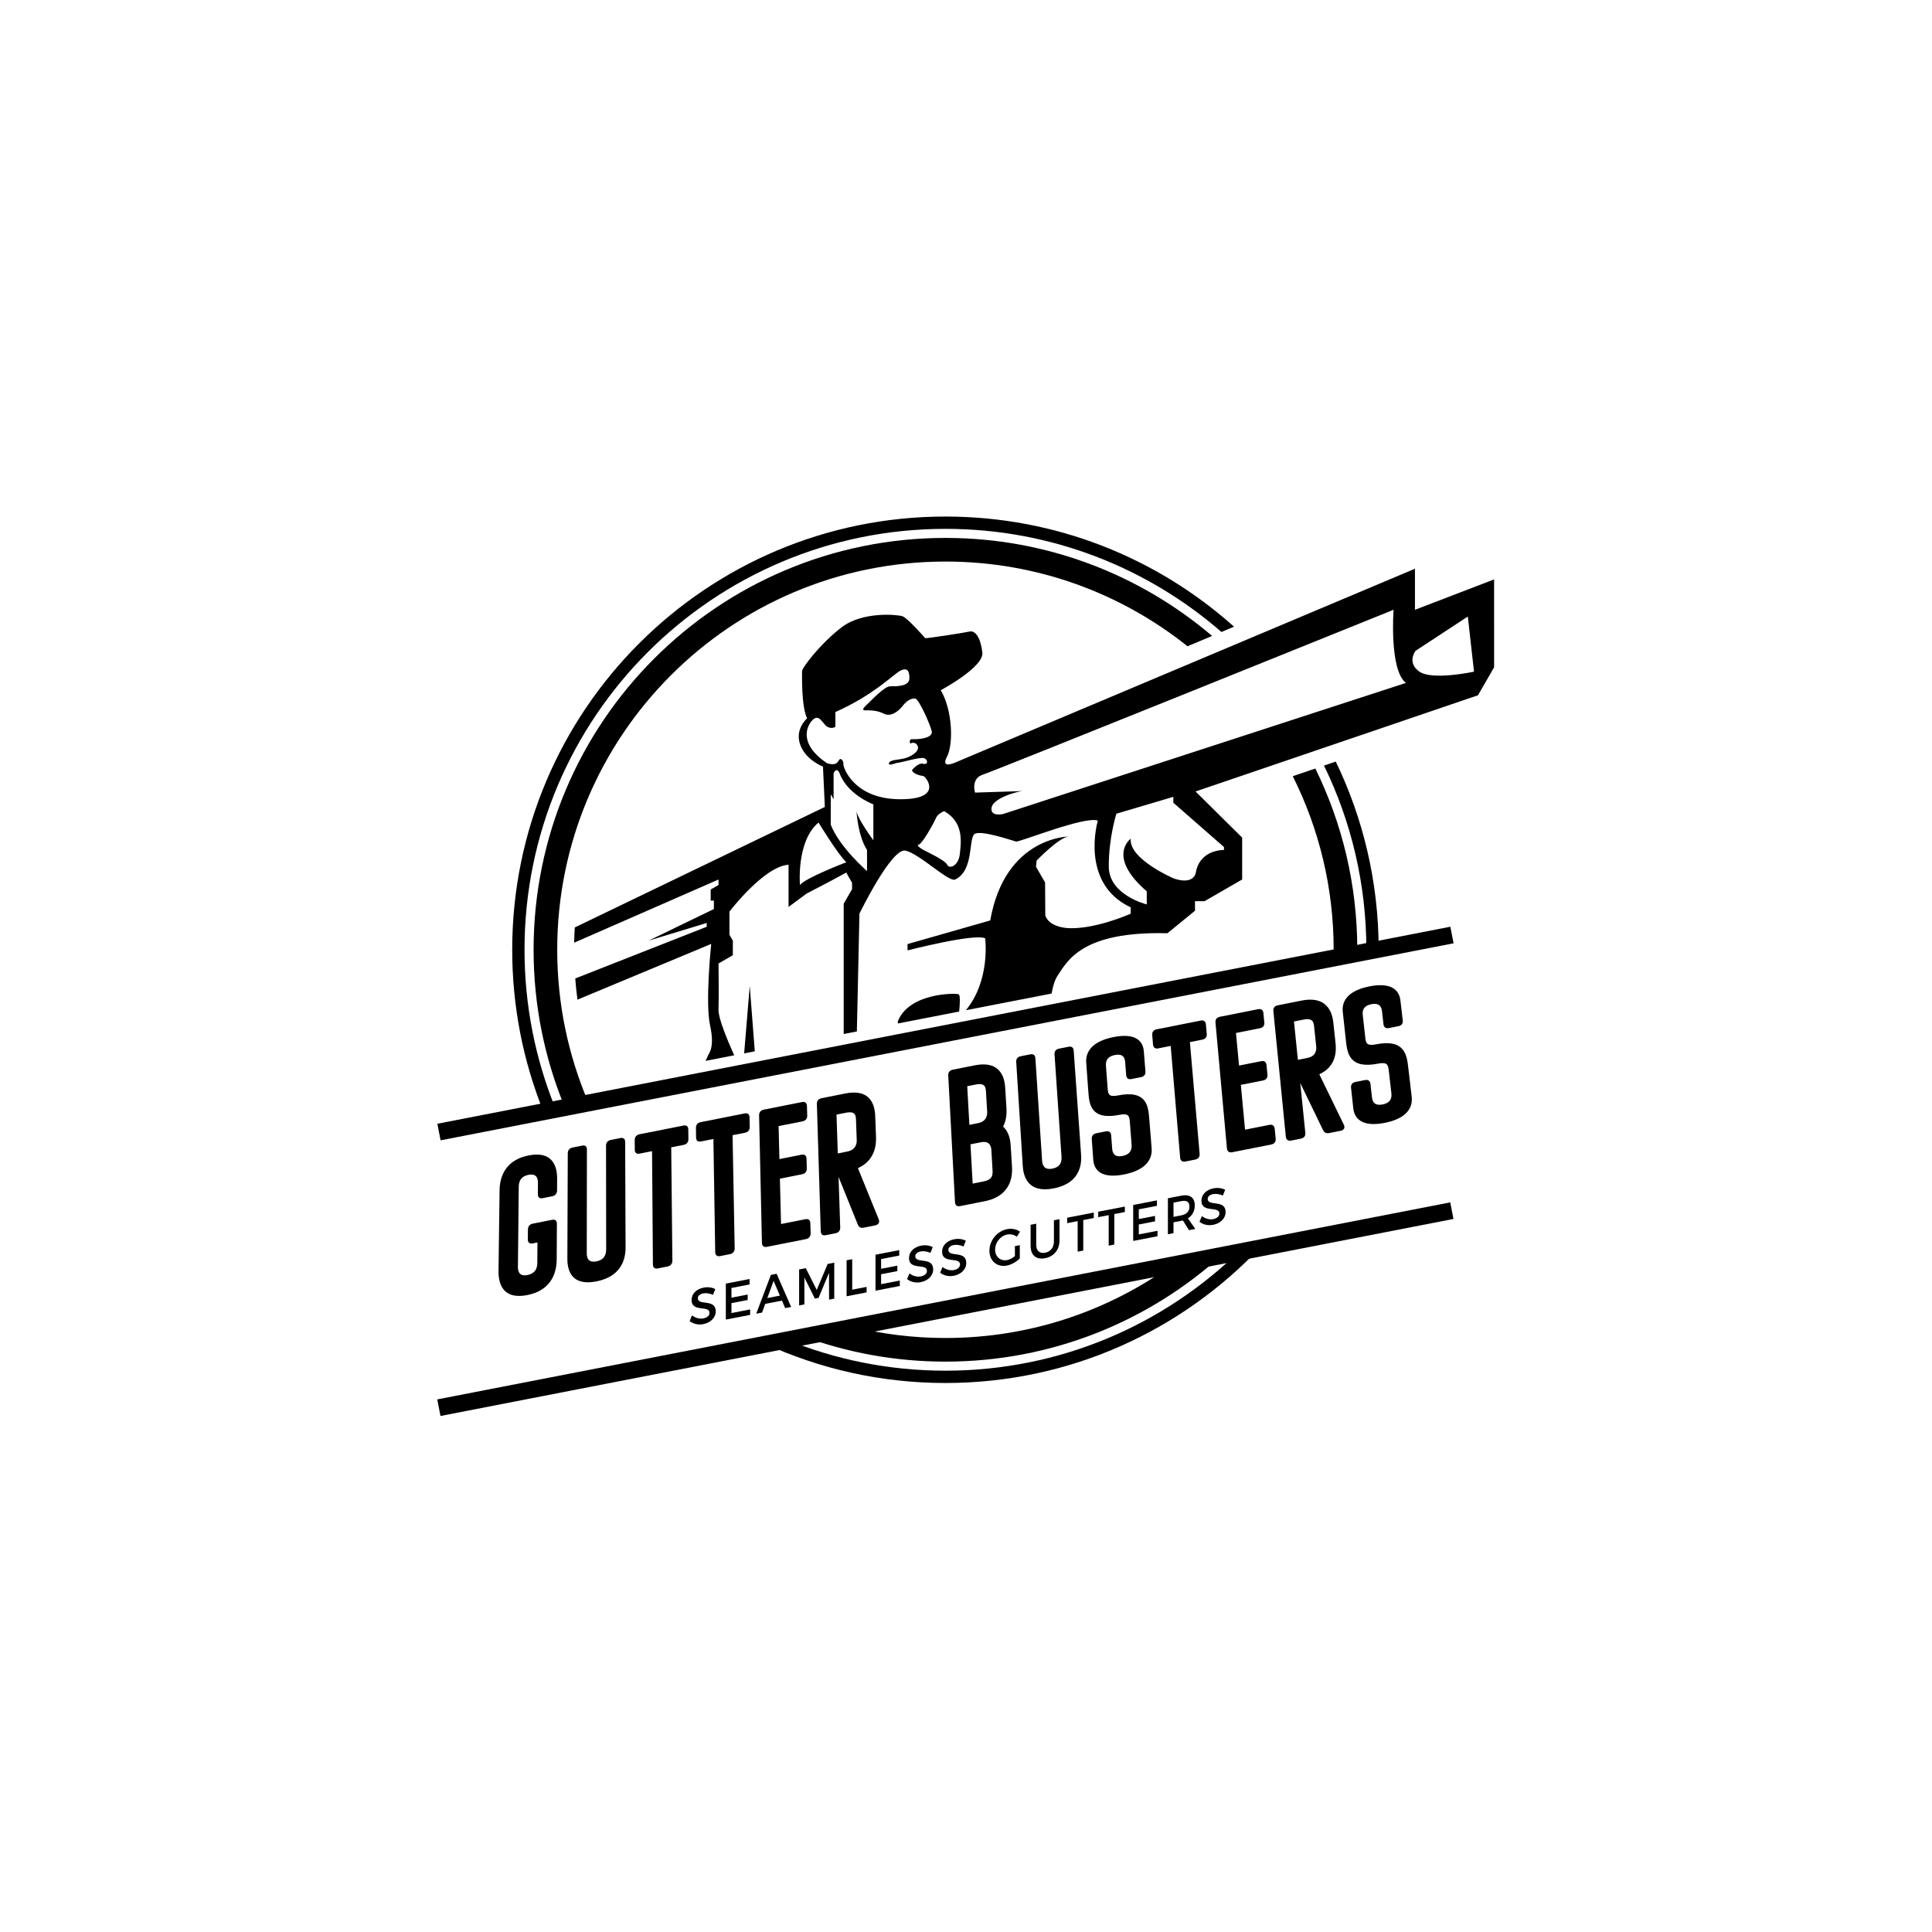 <svg xml:space="preserve" viewBox="0 0 800 800" height="800px" width="800px" y="0px" x="0px" xmlns:xlink="http://www.w3.org/1999/xlink" xmlns="http://www.w3.org/2000/svg" id="BLACK_LOGO" version="1.1">
<g>
	<path d="M396.931,411.711c-1.223-0.524-20.44-0.699-25.157,11.181v0.908l25.393-4.939
		C397.454,416.057,397.72,412.049,396.931,411.711z M585.901,252.499v-17.004l-190.076,80.13c0,0-6.568,3.124-3.75-2.165
		c2.818-5.289,2.352-19.498-2.539-27.651c0,0,17.936-9.55,17.237-15.607c-0.699-6.056-2.864-9.244-5.275-8.699
		c-2.412,0.546-16.854,2.759-18.368,2.759c0,0-7.338-8.386-9.434-9.085c-2.096-0.699-16.422-2.096-25.157,4.542
		s-16.422,16.771-16.422,18.169s-0.349,14.675,2.096,19.567c0,0-6.116,5.147-2.114,12.579c2.822,5.241,8.671,7.384,8.671,7.384
		l0.78,16.725l-39.847,19.2l-63.699,30.693c-0.121,2.037-0.208,4.083-0.252,6.14c-0.022,1.032-0.034,2.066-0.034,3.103
		c0-0.98,0.019-1.955,0.037-2.931l59.767-26.157v2.271l-3.244,1.873v4.591h1.325v3.494l-27.079,13.103l24.109-7.337v1.572
		l-54.436,21.409c0.229,2.946,0.523,5.874,0.914,8.773l55.386-23.077c0,0-2.562,24.225-0.466,33.776s-0.699,11.647-0.932,12.579
		c-0.061,0.244-0.457,1.015-0.958,2.072l11.871-2.309c-2.882-6.41-6.595-15.372-6.488-18.806c0.175-5.59,0-19.217,0-19.217
		l5.927-3.422v-6.012l-1.405-2.434v-9.62c0,0,14.355-18.806,24.479-19.392v17.47l7.503-5.558l8.966-4.666l7.464-4.021l0.873,1.667
		l1.485,2.572v2.669l-3.456,5.985v53.964l5.45-1.06l1.063-48.756c0,0,13.276-27.341,19.041-26.118
		c5.765,1.223,17.98,13.242,20.617,11.967c7.881-3.81,5.416-17.121,8.036-18.868c2.621-1.747,15.774,2.795,17.146,3.145
		c1.372,0.349,28.626-10.693,33.867-8.666c0,0-7.687,25.961,13.627,35.919v2.621c0,0-15.199,6.813-26.555,5.94
		c-8.036-0.874-8.821-5.264-8.821-5.264l-0.089-13.604l-3.759-6.511l0.265-2.573c0,0,9.609-9.958,13.452-9.958
		c0,0-26.555,0-32.669,34.766l-34.242,9.783v2.621c0,0,27.952-7.181,32.145-4.988c0,0,2.306,17.247-7.984,29.764l35.486-6.903
		c0.523-2.95,1.323-5.708,2.547-7.508c3.96-5.823,9.783-18.402,45.423-17.47l11.414-9.317v-3.96h3.96l15.565-8.986v-17.335
		l-19.292-19.101l116.934-39.832l6.689-11.586V239.92L585.901,252.499z M331.242,366.463c0,0-1.572-18.169,7.687-25.856
		c0,0,8.211,13.452,11.53,16.422C350.46,357.029,333.402,363.555,331.242,366.463z M361.641,347.945c0,0-6.639-9.008-6.988-12.104
		c0,0,0.524,10.182,4.368,16.122v8.735c0,0-11.441-9.909-15.024-19.217v-12.579l1.178,2.041v-10.776c0,0,1.152-2.832,2.49,0
		c0,0,2.096,7.862,13.976,12.928V347.945z M372.258,330.939c-18.907-0.234-23.196-13.392-23.021-14.483
		c0.175-1.091-1.048-3.276-1.983-1.462c-0.935,1.815-2.908,1.679-4.887,0.986c-11.413-7.681-8.678-15.031-5.883-17.855
		c2.795-2.824,4.193,1.776,6.115,2.824s3.319,0,3.319,0v-6.115c16.11-7.145,24.109-15.723,26.904-17.121
		c2.795-1.398,3.843,0,3.732,3.301c-0.112,3.301-5.479,3.163-7.925,3.163c-2.446,0-7.738,5.81-10.133,8.036
		c-2.395,2.227,0,1.922,0,1.922c2.096,0,4.717,0,7.512,1.398c2.795,1.398,5.94-0.873,7.687-3.145
		c1.747-2.271,3.669-3.319,5.241-3.145c1.572,0.175,6.115,10.482,6.87,13.504c0.756,3.022-6.044,3.489-7.865,3.326
		c-1.821-0.163-1.052,1.822-1.052,1.822s2.046-1.182,3.076,0.951s-2.602,4.506-5.572,5.205c-2.97,0.699-5.759,0.513-6.289,1.922
		c-0.53,1.408,2.97,0,2.97,0c2.97-0.349,9.958-2.621,11.61-2.015c1.652,0.606,1.667,2.888-0.421,2.296s-4.648,2.684-4.648,2.684
		c0.601,1.742,3.942,2.276,4.815,2.45C383.304,321.565,391.165,331.173,372.258,330.939z M397.455,353.535
		c-0.524,5.066-4.368,6.464-5.241,4.542c-0.874-1.922-8.451-5.35-9.705-6.075c-1.255-0.724-3.397-1.961-2-2.311
		c1.398-0.349,6.115-8.735,6.988-10.832c0.874-2.096,3.494-2.97,3.494-2.97C399.136,340.593,397.979,348.469,397.455,353.535z
		 M506.819,350.74v1.223c0,0-10.133-0.349-11.705,9.609c-1.572,5.241-9.259,2.096-9.259,2.096s-18.518-7.974-17.645-16.391
		c0,0-10.133,7.306,6.639,21.807v5.416c0,0-15.639-3.812-15.723-15.596c-0.084-11.784,3.145-21.965,3.145-21.965l23.585-6.988v2.446
		L506.819,350.74z M415.391,337.055c0,0-5.597,1.341-4.778-2.759c0.681-3.414,8.705-6.172,12.717-6.732l-19.586,0.639
		c0,0-1.864-5.823,3.261-7.454c5.125-1.631,170.044-68.25,170.044-68.25s-1.864,24.924,5.125,30.282L415.391,337.055z
		 M587.764,278.122c-5.358-3.727-1.631-8.619-1.631-8.619l21.663-14.209l2.562,22.828
		C610.359,278.122,593.122,281.849,587.764,278.122z M308.137,436.179l4.401-0.856l-2.085-27.105L308.137,436.179z"></path>
	<g>
		<path d="M391.486,232.525c37.913,0,72.755,13.133,100.242,35.087l10.174-4.289c-29.753-25.304-68.298-40.581-110.416-40.581
			c-94.186,0-170.539,76.353-170.539,170.539c0,22.876,4.515,44.693,12.685,64.627l9.804-1.888
			c-8.179-19.277-12.705-40.479-12.705-62.739C230.73,304.497,302.703,232.525,391.486,232.525z M544.652,318.226l-9.345,3.183
			c10.83,21.629,16.934,46.036,16.934,71.871c0,1.1-0.02,2.194-0.042,3.289l9.807-1.888c0.004-0.467,0.018-0.932,0.018-1.4
			C562.025,366.346,555.771,340.875,544.652,318.226z M391.486,554.036c-13.491,0-26.591-1.671-39.112-4.801l-20.315,3.936
			c18.506,6.881,38.525,10.649,59.427,10.649c44.202,0,84.476-16.818,114.774-44.403l-20.308,3.935
			C459.431,542.645,426.791,554.036,391.486,554.036z"></path>
		<path d="M570.872,392.974c-0.047-27.815-6.422-54.146-17.766-77.628l-4.868,1.658c11.232,23.04,17.541,48.92,17.541,76.276
			c0,0.226-0.008,0.45-0.009,0.676L570.872,392.974z M391.486,567.574c-23.479,0-45.867-4.653-66.309-13.07l-8.823,1.71
			c22.856,10.557,48.303,16.457,75.132,16.457c51.418,0,97.777-21.638,130.485-56.299l-8.838,1.713
			C481.725,548.703,438.813,567.574,391.486,567.574z M391.486,218.986c43.727,0,83.691,16.105,114.289,42.703l5.205-2.194
			c-31.727-28.357-73.593-45.605-119.495-45.605c-99.075,0-179.39,80.316-179.39,179.39c0,23.433,4.499,45.814,12.67,66.334
			l5.105-0.983c-8.169-20.183-12.679-42.239-12.679-65.351C217.192,297.02,295.226,218.986,391.486,218.986z"></path>
		
			<rect height="427.145" width="6.988" transform="matrix(0.191 0.982 -0.982 0.191 736.765 -38.325)" y="214.196" x="388.137"></rect>
		
			<rect height="427.145" width="6.988" transform="matrix(0.191 0.982 -0.982 0.191 848.798 54.017)" y="328.328" x="388.137"></rect>
	</g>
	<g>
		<g>
			<path d="M222.714,494.499l0.036-4.448c0.01-1.291,0.035-4.354-3.932-3.568c-3.967,0.786-3.999,3.85-4.013,5.142l-0.346,32.663
				c-0.014,1.321-0.047,4.463,3.974,3.667c4.021-0.796,4.046-3.937,4.056-5.257l0.066-8.228l-2.002,0.396
				c-1.281,0.254-1.995-0.342-1.983-1.654l0.038-4.093c0.012-1.307,0.738-2.184,2.016-2.437l7.988-1.582
				c1.278-0.253,1.993,0.338,1.986,1.645l-0.077,14.362c-0.014,2.64-0.069,12.75-12.164,15.144
				c-12.095,2.394-11.961-7.731-11.926-10.375l0.431-32.679c0.034-2.584,0.164-12.397,12.032-14.748
				c11.869-2.352,11.816,7.447,11.803,10.027l-0.024,4.446c-0.007,1.296-0.727,2.167-2.001,2.419l-3.981,0.789
				C223.414,496.384,222.703,495.796,222.714,494.499z"></path>
			<path d="M234.935,520.811l0.17-43.251c0.005-1.282,0.72-2.144,1.987-2.395l3.957-0.784c1.267-0.251,1.978,0.328,1.976,1.61
				l-0.057,42.654c-0.002,1.319-0.006,4.456,4.016,3.659c4.022-0.796,4.018-3.932,4.016-5.25l-0.055-42.633
				c-0.002-1.281,0.71-2.142,1.976-2.393l3.958-0.784c1.266-0.251,1.981,0.328,1.986,1.608l0.169,43.188
				c0.01,2.638,0.128,12.136-12.051,14.547C234.887,532.981,234.924,523.452,234.935,520.811z"></path>
			<path d="M285.007,467.672l0.05,4.001c0.016,1.282-0.689,2.146-1.959,2.397l-5.16,1.022l0.479,46.865
				c0.014,1.325-0.705,2.214-1.995,2.47l-4.033,0.798c-1.29,0.255-2.022-0.347-2.032-1.673l-0.356-46.888l-5.159,1.022
				c-1.27,0.252-1.988-0.33-1.994-1.614l-0.021-4.006c-0.007-1.28,0.702-2.14,1.968-2.391l18.208-3.608
				C284.27,465.817,284.991,466.394,285.007,467.672z"></path>
			<path d="M310.362,462.649l0.084,3.995c0.027,1.28-0.672,2.143-1.943,2.394l-5.161,1.022l0.872,46.791
				c0.025,1.323-0.688,2.211-1.978,2.467l-4.034,0.798c-1.291,0.255-2.029-0.346-2.05-1.669l-0.749-46.814l-5.16,1.022
				c-1.27,0.252-1.994-0.329-2.012-1.611l-0.055-4c-0.017-1.278,0.685-2.137,1.952-2.388l18.212-3.608
				C309.607,460.797,310.335,461.373,310.362,462.649z"></path>
			<path d="M315.502,514.617l-1.178-52.753c-0.029-1.275,0.668-2.134,1.935-2.385l15.839-3.138c1.267-0.251,2.001,0.324,2.038,1.598
				l0.115,3.989c0.037,1.278-0.657,2.14-1.927,2.392l-9.926,1.966l0.341,13.668l9.173-1.817c1.276-0.253,2.015,0.332,2.052,1.624
				l0.116,4.047c0.037,1.297-0.662,2.17-1.941,2.423l-9.198,1.821l0.469,18.791l10.059-1.991c1.287-0.255,2.033,0.341,2.072,1.657
				l0.119,4.119c0.038,1.32-0.667,2.207-1.958,2.463l-16.138,3.194C316.275,516.539,315.532,515.939,315.502,514.617z"></path>
			<path d="M355.248,483.696l8.546,21.031c0.622,1.37,0.011,2.405-1.442,2.693l-4.681,0.927c-1.13,0.224-1.954-0.111-2.396-1.103
				l-8.044-19.914l0.688,20.873c0.044,1.319-0.659,2.206-1.95,2.461l-4.035,0.799c-1.291,0.256-2.04-0.344-2.08-1.664l-1.598-52.675
				c-0.039-1.274,0.653-2.131,1.92-2.382l9.9-1.962c11.882-2.354,12.242,7.047,12.34,9.606l0.307,8.027
				C362.811,472.666,363.099,480.181,355.248,483.696z M346.38,461.534l0.53,16.07l3.991-0.791c3.992-0.791,3.875-4.097,3.849-4.822
				l-0.286-8.031c-0.068-1.921-0.143-3.999-4.114-3.212L346.38,461.534z"></path>
			<path d="M418.523,474.638l0.499,8.122c0.16,2.608,0.753,12.264-11.359,14.662l-10.093,1.998
				c-1.292,0.256-2.058-0.341-2.128-1.655l-2.798-52.451c-0.068-1.268,0.608-2.123,1.875-2.374l9.114-1.806
				c11.887-2.355,12.46,7.006,12.615,9.554l0.489,7.993c0.083,1.363,0.285,4.656-1.383,7.836
				C418.175,468.979,418.428,473.1,418.523,474.638z M400.509,449.779l0.894,16.001l0.4-0.079l3.195-0.633
				c3.994-0.791,3.801-4.083,3.759-4.806l-0.467-7.997c-0.112-1.913-0.233-3.982-4.205-3.195L400.509,449.779z M410.503,476.226
				c-0.043-0.729-0.238-4.047-4.243-3.254l-4.005,0.793l-0.401,0.079l0.909,16.26l4.429-0.877c4.027-0.797,3.902-2.919,3.787-4.876
				L410.503,476.226z"></path>
			<path d="M423.481,482.454l-2.685-42.717c-0.08-1.266,0.589-2.119,1.857-2.37l3.963-0.785c1.268-0.251,2.028,0.319,2.111,1.584
				l2.762,42.127c0.085,1.302,0.288,4.401,4.316,3.603c4.028-0.797,3.816-3.894,3.728-5.196l-2.874-42.106
				c-0.086-1.265,0.578-2.117,1.846-2.368l3.964-0.785c1.269-0.251,2.032,0.318,2.122,1.582l3.026,42.653
				c0.185,2.605,0.933,11.986-11.264,14.4C424.237,494.474,423.645,485.063,423.481,482.454z"></path>
			<path d="M452.698,480.22l-0.619-8.532c-0.094-1.296,0.576-2.168,1.86-2.422l4.014-0.795c1.284-0.254,2.062,0.331,2.159,1.626
				l0.397,5.274c0.098,1.301,0.306,4.069,4.335,3.272c4.029-0.798,3.807-3.646,3.706-4.946l-0.688-8.828
				c-0.201-2.581-0.314-4.032-4.321-3.239c-12.019,2.38-12.521-4.537-12.893-9.664l-0.867-11.948
				c-0.368-5.069,3.208-8.983,11.294-10.585c8.086-1.602,12.145,0.799,12.554,5.86l0.673,8.341c0.103,1.275-0.557,2.135-1.834,2.388
				l-3.989,0.79c-1.276,0.253-2.05-0.324-2.149-1.599l-0.403-5.172c-0.099-1.27-0.309-3.966-4.283-3.179
				c-3.974,0.787-3.771,3.485-3.675,4.755l0.66,8.767c0.193,2.56,0.301,4.002,4.297,3.211c11.988-2.374,12.544,4.527,12.96,9.684
				l0.981,12.155c0.421,5.216-3.194,9.254-11.434,10.885C457.192,487.951,453.077,485.444,452.698,480.22z"></path>
			<path d="M499.335,424.176l0.353,3.944c0.113,1.264-0.539,2.118-1.811,2.37l-5.168,1.024l4.027,46.201
				c0.114,1.306-0.549,2.185-1.842,2.441l-4.039,0.799c-1.293,0.256-2.082-0.336-2.192-1.643l-3.904-46.224l-5.168,1.024
				c-1.272,0.252-2.046-0.319-2.15-1.585l-0.324-3.95c-0.103-1.261,0.552-2.112,1.821-2.364l18.238-3.614
				C498.445,422.349,499.222,422.916,499.335,424.176z"></path>
			<path d="M508.041,475.478l-4.739-52.087c-0.115-1.259,0.535-2.109,1.804-2.361l15.862-3.143c1.27-0.252,2.052,0.315,2.175,1.572
				l0.385,3.938c0.123,1.262-0.522,2.115-1.795,2.367l-9.94,1.969l1.264,13.495l9.186-1.819c1.279-0.253,2.067,0.322,2.192,1.598
				l0.39,3.995c0.125,1.281-0.525,2.144-1.807,2.398l-9.211,1.824l1.738,18.554l10.074-1.994c1.29-0.255,2.086,0.332,2.213,1.63
				l0.398,4.067c0.127,1.303-0.528,2.181-1.821,2.437l-16.162,3.199C508.954,477.374,508.16,476.783,508.041,475.478z"></path>
			<path d="M546.298,444.834l10.086,20.743c0.722,1.352,0.172,2.375-1.283,2.663l-4.688,0.928c-1.131,0.224-1.991-0.105-2.505-1.083
				l-9.502-19.642l2.101,20.609c0.133,1.302-0.52,2.18-1.813,2.436l-4.041,0.8c-1.293,0.256-2.093-0.334-2.223-1.637l-5.159-52.009
				c-0.125-1.257,0.519-2.106,1.788-2.358l9.916-1.965c11.899-2.358,12.896,6.924,13.167,9.451l0.851,7.925
				C553.231,433.922,554.028,441.341,546.298,444.834z M535.81,422.975l1.617,15.866l3.998-0.792
				c3.998-0.792,3.657-4.056,3.582-4.772l-0.83-7.929c-0.198-1.896-0.413-3.948-4.39-3.16L535.81,422.975z"></path>
			<path d="M560.36,458.907l-0.923-8.475c-0.14-1.287,0.504-2.154,1.79-2.409l4.017-0.795c1.285-0.254,2.089,0.326,2.233,1.612
				l0.585,5.239c0.144,1.292,0.451,4.042,4.484,3.244c4.032-0.798,3.709-3.627,3.561-4.919l-1.003-8.769
				c-0.293-2.564-0.458-4.005-4.468-3.211c-12.029,2.382-12.777-4.489-13.331-9.582l-1.292-11.868
				c-0.548-5.035,2.918-8.928,11.01-10.532c8.092-1.603,12.267,0.776,12.856,5.804l0.97,8.285c0.148,1.266-0.486,2.122-1.764,2.375
				l-3.992,0.791c-1.277,0.253-2.077-0.318-2.222-1.586l-0.588-5.138c-0.144-1.262-0.451-3.94-4.427-3.152
				c-3.977,0.788-3.678,3.467-3.537,4.73l0.972,8.709c0.284,2.543,0.444,3.975,4.443,3.184c11.997-2.376,12.799,4.479,13.399,9.602
				l1.414,12.074c0.607,5.182-2.894,9.198-11.141,10.83C565.16,466.581,560.925,464.097,560.36,458.907z"></path>
		</g>
		<g>
			<path d="M296.191,533.778l-0.963,2.399c-1.494-0.691-2.987-0.807-4.029-0.606c-1.356,0.262-2.241,0.986-2.241,1.986
				c0,3.256,7.43,0.077,7.41,5.443c0,2.66-2.162,4.716-5.189,5.3c-2.162,0.417-4.206-0.146-5.621-1.277l1.002-2.364
				c1.415,1.131,3.184,1.555,4.658,1.271c1.612-0.311,2.575-1.157,2.575-2.306c0-3.32-7.43-0.034-7.43-5.333
				c0-2.553,2.024-4.54,5.012-5.117C293.164,532.83,294.913,533.109,296.191,533.778z"></path>
			<path d="M302.873,533.318l0,4.022l6.722-1.298l0,2.255l-6.722,1.298l0,4.107l7.744-1.495v2.255l-10.063,1.943l0-14.896
				l9.828-1.897l0,2.255L302.873,533.318z"></path>
			<path d="M316.868,539.894l-1.317,3.616l-2.418,0.467l6.074-16.068l2.378-0.459l6.014,13.734l-2.476,0.478l-1.317-3.108
				L316.868,539.894z M320.327,530.374l-2.594,7.119l5.189-1.002L320.327,530.374z"></path>
			<path d="M343.304,538.153l-0.02-11.125l-4.344,10.414l-1.513,0.292l-4.344-8.737l0,11.129l-2.182,0.421l0-14.896l2.752-0.531
				l4.54,9.018l4.521-10.767l2.732-0.527l0,14.896L343.304,538.153z"></path>
			<path d="M358.831,532.879l0,2.277l-8.274,1.597l0-14.896l2.319-0.448l0,12.619L358.831,532.879z"></path>
			<path d="M364.845,521.354l0,4.022l6.722-1.298v2.255l-6.722,1.298l0,4.107l7.744-1.495v2.255l-10.063,1.943l0-14.896l9.828-1.897
				l0,2.255L364.845,521.354z"></path>
			<path d="M386.23,516.397l-0.963,2.399c-1.494-0.691-2.987-0.807-4.029-0.606c-1.356,0.262-2.241,0.985-2.241,1.986
				c0,3.256,7.43,0.077,7.41,5.443c0,2.66-2.162,4.716-5.189,5.3c-2.162,0.417-4.206-0.146-5.621-1.277l1.002-2.364
				c1.415,1.131,3.184,1.555,4.658,1.271c1.612-0.311,2.575-1.157,2.575-2.306c0-3.32-7.43-0.034-7.43-5.333
				c0-2.553,2.024-4.54,5.012-5.117C383.203,515.448,384.952,515.728,386.23,516.397z"></path>
			<path d="M399.929,513.752l-0.963,2.399c-1.494-0.691-2.987-0.807-4.029-0.606c-1.356,0.262-2.241,0.985-2.241,1.986
				c0,3.256,7.43,0.077,7.41,5.443c0,2.66-2.162,4.716-5.189,5.3c-2.162,0.417-4.206-0.146-5.621-1.277l1.002-2.364
				c1.415,1.131,3.184,1.555,4.658,1.271c1.612-0.311,2.575-1.157,2.575-2.306c0-3.32-7.43-0.034-7.43-5.333
				c0-2.553,2.024-4.54,5.012-5.117C396.902,512.804,398.651,513.084,399.929,513.752z"></path>
			<path d="M422.277,515.588l0,5.49c-1.396,1.419-3.459,2.604-5.346,2.968c-4.069,0.785-7.233-1.902-7.233-6.158
				c0-4.256,3.204-8.13,7.371-8.934c1.965-0.379,3.931,0.049,5.287,1.065l-1.317,2.105c-1.062-0.859-2.536-1.213-3.97-0.936
				c-2.811,0.543-5.012,3.287-5.012,6.245c0,2.979,2.221,4.87,5.031,4.327c1.022-0.197,2.182-0.804,3.165-1.632l0-4.15
				L422.277,515.588z"></path>
			<path d="M438.728,513.561c0,3.894-2.261,6.714-5.976,7.431c-3.715,0.717-5.995-1.226-5.995-5.12l0-8.724l2.32-0.448l0,8.724
				c0,2.511,1.435,3.745,3.695,3.309c2.241-0.433,3.636-2.191,3.636-4.724l0-8.724l2.32-0.448L438.728,513.561z"></path>
			<path d="M448.555,505.195l0,12.64l-2.319,0.448l0-12.64l-4.344,0.839v-2.255l11.026-2.129l0,2.255L448.555,505.195z"></path>
			<path d="M461.409,502.714l0,12.64l-2.319,0.448l0-12.64L454.747,504v-2.255l11.026-2.129v2.255L461.409,502.714z"></path>
			<path d="M471.551,500.756v4.022l6.722-1.298v2.255l-6.722,1.298l0,4.107l7.744-1.495v2.255l-10.063,1.943l0-14.896l9.828-1.897
				l0,2.255L471.551,500.756z"></path>
			<path d="M489.81,505.36c-0.197,0.059-0.413,0.1-0.629,0.142l-3.263,0.63l0,4.49l-2.319,0.448l0-14.896l5.582-1.078
				c3.518-0.679,5.542,0.781,5.542,4.016c0,2.384-1.022,4.262-2.85,5.381l3.085,4.384l-2.634,0.508L489.81,505.36z M489.182,503.247
				c2.122-0.41,3.341-1.624,3.341-3.646c0-1.958-1.219-2.658-3.341-2.249l-3.263,0.63l0,5.894L489.182,503.247z"></path>
			<path d="M507.312,492.661l-0.963,2.399c-1.494-0.691-2.987-0.807-4.029-0.606c-1.356,0.262-2.241,0.986-2.241,1.986
				c0,3.256,7.43,0.077,7.41,5.443c0,2.66-2.162,4.716-5.189,5.3c-2.162,0.417-4.206-0.146-5.621-1.277l1.002-2.364
				c1.415,1.131,3.184,1.555,4.658,1.271c1.612-0.311,2.575-1.157,2.575-2.306c0-3.32-7.43-0.034-7.43-5.333
				c0-2.553,2.024-4.54,5.012-5.117C504.285,491.713,506.034,491.993,507.312,492.661z"></path>
		</g>
	</g>
</g>
</svg>
